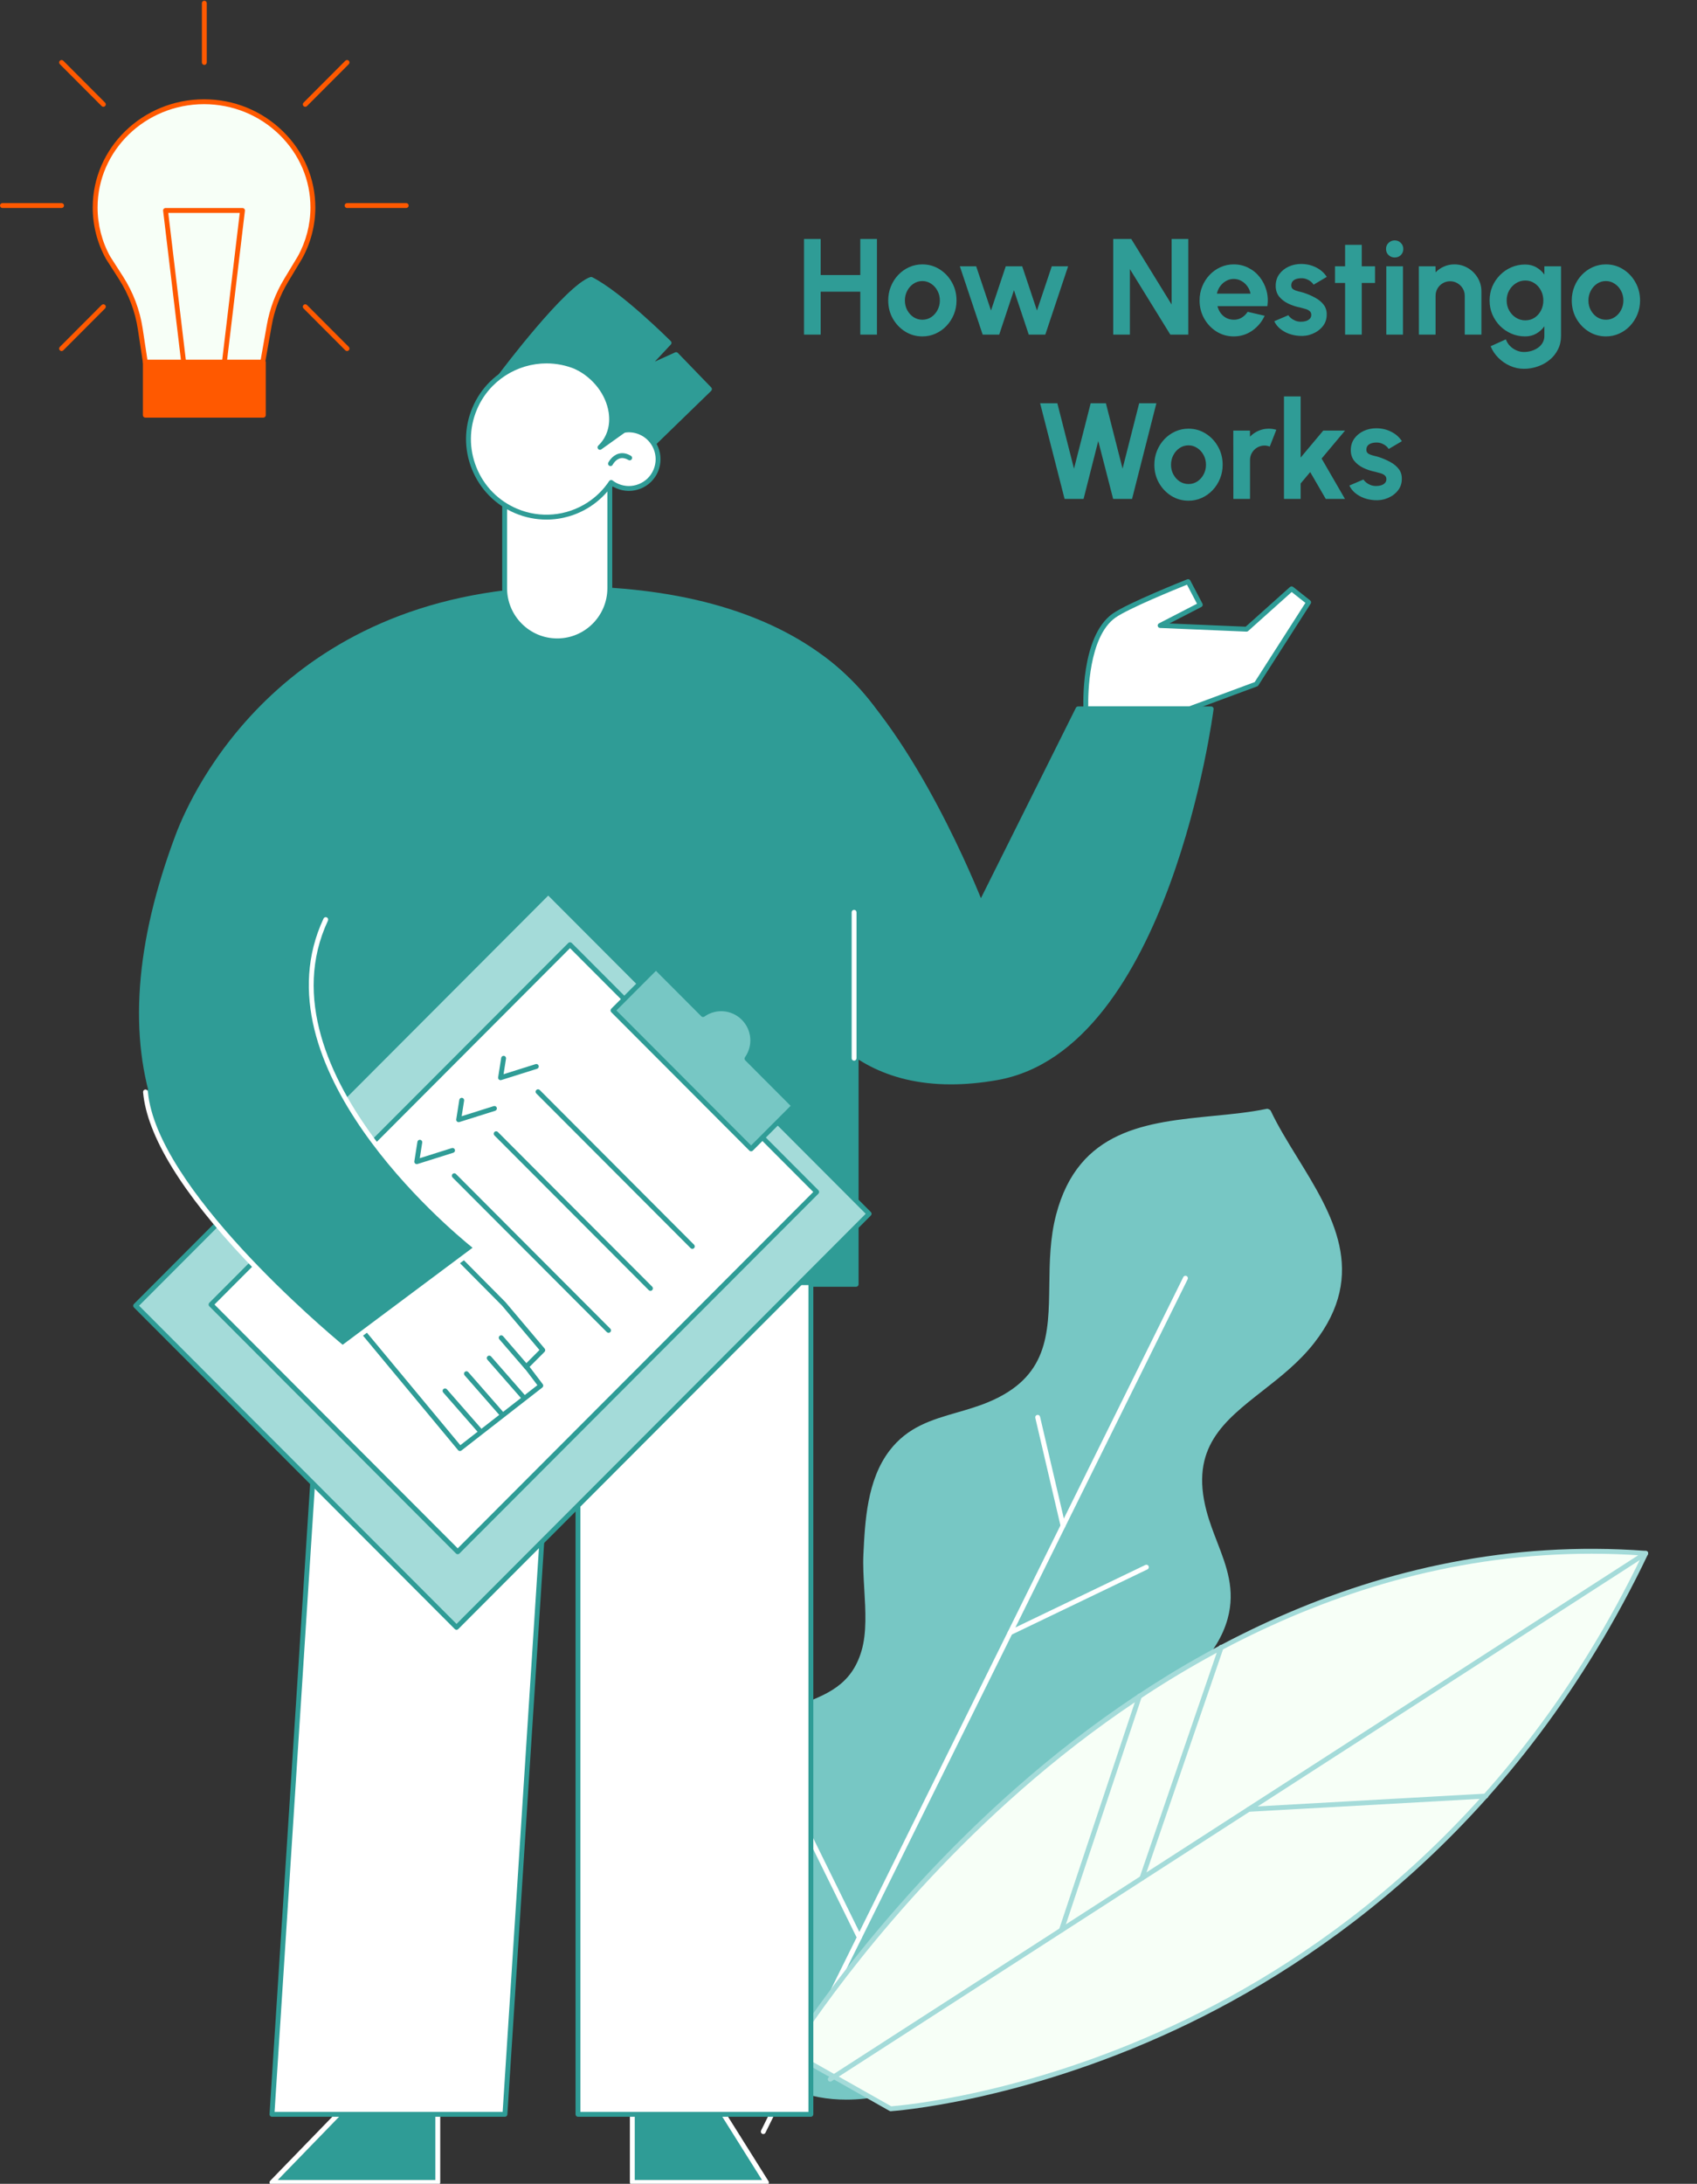 <svg width="248" height="319" viewBox="0 0 248 319" fill="none" xmlns="http://www.w3.org/2000/svg">
<rect x="0" y="0" width="248" height="319" fill="#333333" stroke="none"/>
<g clip-path="url(#clip0_1489_1703)">
<path d="M185.389 162.417C190.266 172.681 201.78 183.129 191.778 195.946C184.877 204.788 172.353 207.053 175.966 220.776C177.398 226.216 180.664 230.513 179.064 236.359C177.673 241.439 173.284 245.168 169.42 248.417C166.098 251.21 160.95 253.67 158.356 257.214C154.121 262.999 157.512 267.914 158.747 274.137C159.922 280.059 159.634 286.473 155.967 291.593C151.118 298.366 142.784 298.374 136.88 303.123C136.88 303.123 110.408 317.349 102.763 286.174C100.956 278.807 97.924 271.94 100.37 263.973C102.219 257.95 107.141 253.838 112.557 251.191C118.248 248.409 124.206 248.138 126.239 241.258C127.484 237.045 126.323 231.45 126.531 227.11C126.773 222.062 127.08 216.305 130.274 212.12C133.95 207.306 139.34 207.309 144.529 205.158C157.619 199.733 151.838 188.374 154.686 177.519C158.815 161.784 174.085 164.642 185.192 162.318L185.389 162.417Z" fill="#77C7C4"/>
<path d="M123.671 306.704C121.018 306.704 118.219 306.264 115.523 305.062C109.195 302.24 104.785 295.914 102.418 286.26C102.075 284.86 101.68 283.454 101.299 282.096C99.613 276.09 98.021 270.415 100.031 263.869C102.106 257.108 107.904 253.069 112.402 250.871C113.806 250.185 115.219 249.653 116.586 249.137C120.785 247.555 124.412 246.189 125.899 241.159C126.681 238.512 126.491 235.279 126.306 232.152C126.201 230.359 126.101 228.666 126.176 227.094C126.409 222.249 126.698 216.219 129.991 211.905C132.658 208.413 136.152 207.403 139.851 206.333C141.343 205.902 142.886 205.456 144.393 204.831C153.169 201.194 153.252 194.923 153.349 187.662C153.394 184.323 153.44 180.871 154.342 177.431C157.621 164.936 167.646 163.954 177.342 163.004C180.087 162.736 182.681 162.482 185.119 161.972C185.199 161.956 185.279 161.966 185.35 162.001L185.548 162.1C185.619 162.135 185.676 162.194 185.71 162.266C186.781 164.519 188.149 166.74 189.597 169.093C194.713 177.4 200.001 185.99 192.058 196.168C189.871 198.971 187.156 201.097 184.531 203.153C178.821 207.624 173.889 211.487 176.311 220.687C176.727 222.269 177.306 223.77 177.867 225.221C179.256 228.818 180.568 232.216 179.408 236.455C177.972 241.696 173.357 245.575 169.648 248.693C168.446 249.704 167.04 250.65 165.552 251.65C162.956 253.396 160.272 255.202 158.643 257.427C155.546 261.657 156.656 265.376 157.94 269.682C158.359 271.084 158.791 272.534 159.096 274.069C160.072 278.988 160.372 286.056 156.257 291.802C153.344 295.87 149.169 297.561 145.132 299.197C142.36 300.319 139.494 301.48 137.104 303.402C136.98 303.474 130.857 306.704 123.671 306.704ZM185.128 162.698C182.693 163.197 180.126 163.449 177.412 163.715C167.958 164.64 158.183 165.597 155.03 177.612C154.15 180.968 154.104 184.375 154.06 187.671C153.964 194.872 153.874 201.673 144.666 205.489C143.121 206.129 141.559 206.581 140.049 207.017C136.466 208.053 133.08 209.032 130.557 212.338C127.399 216.475 127.115 222.382 126.886 227.128C126.814 228.661 126.912 230.336 127.017 232.109C127.204 235.297 127.398 238.594 126.581 241.36C124.994 246.73 121.032 248.224 116.837 249.805C115.485 250.314 114.089 250.84 112.714 251.512C108.343 253.648 102.712 257.563 100.711 264.079C98.764 270.424 100.329 276.001 101.985 281.904C102.367 283.268 102.764 284.679 103.11 286.09C105.422 295.517 109.694 301.68 115.81 304.409C125.486 308.726 136.603 302.871 136.714 302.811C139.131 300.858 142.047 299.676 144.866 298.535C148.991 296.864 152.888 295.286 155.68 291.387C159.646 285.848 159.348 278.988 158.399 274.208C158.101 272.706 157.673 271.272 157.259 269.885C155.976 265.583 154.763 261.52 158.07 257.004C159.773 254.679 162.509 252.838 165.156 251.057C166.628 250.067 168.018 249.132 169.192 248.146C172.824 245.092 177.346 241.291 178.722 236.266C179.821 232.252 178.551 228.961 177.204 225.477C176.637 224.008 176.05 222.488 175.624 220.868C173.082 211.214 178.431 207.025 184.094 202.59C186.685 200.56 189.365 198.461 191.499 195.728C199.137 185.94 193.98 177.565 188.993 169.467C187.56 167.142 186.206 164.942 185.128 162.698Z" fill="#77C7C4"/>
<path d="M111.546 311.731C111.492 311.731 111.439 311.719 111.388 311.694C111.211 311.606 111.139 311.393 111.226 311.216L172.926 186.552C173.014 186.375 173.229 186.304 173.403 186.39C173.579 186.478 173.651 186.692 173.564 186.868L111.865 311.532C111.802 311.659 111.676 311.731 111.546 311.731Z" fill="white"/>
<path d="M147.616 238.853C147.484 238.853 147.356 238.779 147.295 238.651C147.21 238.473 147.285 238.261 147.462 238.175L167.38 228.603C167.555 228.519 167.77 228.592 167.855 228.77C167.94 228.948 167.865 229.16 167.688 229.246L147.769 238.818C147.72 238.842 147.668 238.853 147.616 238.853Z" fill="white"/>
<path d="M125.584 283.365C125.453 283.365 125.327 283.291 125.265 283.166L116.486 265.324C116.399 265.148 116.471 264.934 116.648 264.847C116.822 264.761 117.038 264.832 117.124 265.009L125.903 282.851C125.99 283.027 125.917 283.241 125.741 283.328C125.692 283.353 125.637 283.365 125.584 283.365Z" fill="white"/>
<path d="M155.349 223.224C155.187 223.224 155.041 223.113 155.002 222.949L151.3 207.117C151.256 206.924 151.375 206.733 151.566 206.687C151.759 206.642 151.949 206.762 151.994 206.953L155.696 222.785C155.741 222.978 155.622 223.169 155.431 223.215C155.404 223.222 155.376 223.224 155.349 223.224Z" fill="white"/>
<path d="M130.168 308.04C130.168 308.04 203.922 303.487 240.505 226.898C163.267 221.152 115.488 299.742 115.488 299.742L130.168 308.04Z" fill="#F7FFF7"/>
<path d="M130.169 308.397C130.108 308.397 130.048 308.38 129.994 308.35L115.315 300.053C115.232 300.006 115.17 299.925 115.146 299.832C115.122 299.738 115.136 299.639 115.187 299.557C115.306 299.36 127.408 279.645 148.8 260.896C168.559 243.58 200.512 223.571 240.533 226.541C240.651 226.551 240.756 226.616 240.815 226.718C240.874 226.821 240.879 226.944 240.828 227.051C221.885 266.71 192.818 286.715 171.769 296.512C148.96 307.13 130.376 308.383 130.191 308.394C130.184 308.397 130.176 308.397 130.169 308.397ZM115.989 299.615L130.25 307.677C131.774 307.562 149.688 306.012 171.497 295.854C192.347 286.143 221.109 266.361 239.959 227.217C200.434 224.464 168.85 244.276 149.284 261.42C129.441 278.806 117.625 297.021 115.989 299.615Z" fill="#A4DBD9"/>
<path d="M182.483 264.656C182.295 264.656 182.138 264.509 182.128 264.319C182.116 264.122 182.266 263.954 182.463 263.943L217.129 262.003C217.357 261.986 217.494 262.144 217.504 262.339C217.515 262.536 217.365 262.704 217.169 262.715L182.503 264.655C182.496 264.656 182.489 264.656 182.483 264.656Z" fill="#A4DBD9"/>
<path d="M166.879 274.715C166.841 274.715 166.802 274.709 166.763 274.696C166.578 274.632 166.479 274.429 166.543 274.243L178.127 240.508C178.191 240.323 178.389 240.222 178.58 240.288C178.765 240.352 178.864 240.554 178.8 240.741L167.216 274.476C167.165 274.623 167.027 274.715 166.879 274.715Z" fill="#A4DBD9"/>
<path d="M155.112 282.297C155.074 282.297 155.037 282.291 154.999 282.279C154.812 282.216 154.712 282.015 154.774 281.828L166.187 247.632C166.249 247.445 166.451 247.345 166.637 247.407C166.824 247.47 166.924 247.671 166.862 247.858L155.45 282.054C155.4 282.203 155.26 282.297 155.112 282.297Z" fill="#A4DBD9"/>
<path d="M121.331 304.074C121.214 304.074 121.099 304.016 121.031 303.911C120.925 303.745 120.973 303.524 121.138 303.418L240.313 226.6C240.478 226.493 240.698 226.541 240.805 226.707C240.912 226.872 240.863 227.093 240.698 227.199L121.523 304.017C121.463 304.056 121.397 304.074 121.331 304.074Z" fill="#A4DBD9"/>
<path d="M29.842 14.857H29.813C21.027 14.86 13.906 21.772 13.906 30.299C13.906 32.954 14.582 35.461 15.798 37.643L17.666 40.555C19.131 42.838 20.096 45.389 20.499 48.051L21.236 52.91H29.812H38.394L39.347 47.524C39.757 45.205 40.595 42.977 41.82 40.945L43.817 37.636C45.03 35.461 45.721 32.969 45.726 30.322C45.74 21.826 38.596 14.871 29.842 14.857Z" fill="#F7FFF7"/>
<path d="M38.394 53.268H21.237C21.061 53.268 20.912 53.139 20.886 52.965L20.148 48.107C19.75 45.482 18.815 43.008 17.368 40.752L15.498 37.839C14.22 35.547 13.551 32.947 13.551 30.302C13.551 21.593 20.846 14.506 29.814 14.504H29.843C34.169 14.51 38.246 16.162 41.32 19.156C44.398 22.153 46.089 26.119 46.083 30.326C46.078 32.939 45.403 35.528 44.129 37.813L42.126 41.133C40.92 43.132 40.103 45.305 39.699 47.589L38.746 52.975C38.715 53.144 38.566 53.268 38.394 53.268ZM21.542 52.555H38.096L38.998 47.464C39.417 45.092 40.264 42.839 41.516 40.764L43.514 37.453C44.722 35.285 45.367 32.816 45.37 30.324C45.377 26.312 43.761 22.527 40.823 19.666C37.882 16.802 33.982 15.223 29.84 15.216H29.812C21.237 15.218 14.261 21.985 14.261 30.301C14.261 32.826 14.899 35.305 16.108 37.472L17.966 40.366C19.467 42.707 20.438 45.276 20.851 48L21.542 52.555Z" fill="#FF5900"/>
<path d="M32.536 55.407H27.094C26.914 55.407 26.762 55.272 26.741 55.092L23.838 30.788C23.826 30.686 23.858 30.585 23.925 30.509C23.993 30.433 24.09 30.389 24.192 30.389H35.439C35.541 30.389 35.638 30.433 35.706 30.509C35.773 30.585 35.805 30.686 35.792 30.788L32.89 55.092C32.868 55.271 32.716 55.407 32.536 55.407ZM27.409 54.694H32.221L35.038 31.102H24.592L27.409 54.694Z" fill="#FF5900"/>
<path d="M29.815 52.91H21.238V60.649H29.815H38.482V52.91H29.815Z" fill="#FF5900"/>
<path d="M38.483 61.007H21.239C21.042 61.007 20.883 60.847 20.883 60.65V52.911C20.883 52.714 21.042 52.555 21.239 52.555H38.483C38.679 52.555 38.839 52.714 38.839 52.911V60.65C38.839 60.847 38.679 61.007 38.483 61.007ZM21.594 60.294H38.126V53.268H21.594V60.294Z" fill="#FF5900"/>
<path d="M29.86 9.482C29.663 9.482 29.504 9.322 29.504 9.126V0.466C29.504 0.269 29.663 0.109 29.86 0.109C30.056 0.109 30.215 0.269 30.215 0.466V9.126C30.215 9.322 30.056 9.482 29.86 9.482Z" fill="#FF5900"/>
<path d="M8.999 30.383H0.356C0.159 30.383 0 30.223 0 30.026C0 29.83 0.159 29.67 0.356 29.67H8.999C9.196 29.67 9.355 29.83 9.355 30.026C9.355 30.224 9.196 30.383 8.999 30.383Z" fill="#FF5900"/>
<path d="M59.364 30.383H50.721C50.525 30.383 50.365 30.223 50.365 30.026C50.365 29.83 50.525 29.67 50.721 29.67H59.364C59.56 29.67 59.719 29.83 59.719 30.026C59.719 30.224 59.56 30.383 59.364 30.383Z" fill="#FF5900"/>
<path d="M8.999 51.281C8.907 51.281 8.816 51.245 8.747 51.176C8.608 51.037 8.608 50.811 8.747 50.672L14.855 44.551C14.994 44.413 15.22 44.413 15.358 44.551C15.497 44.691 15.497 44.917 15.358 45.056L9.25 51.176C9.181 51.245 9.09 51.281 8.999 51.281Z" fill="#FF5900"/>
<path d="M44.61 15.601C44.519 15.601 44.428 15.566 44.358 15.497C44.219 15.358 44.219 15.132 44.358 14.993L50.467 8.872C50.606 8.733 50.832 8.733 50.97 8.872C51.109 9.011 51.109 9.237 50.97 9.376L44.861 15.497C44.792 15.566 44.701 15.601 44.61 15.601Z" fill="#FF5900"/>
<path d="M15.107 15.601C15.016 15.601 14.925 15.566 14.855 15.497L8.747 9.376C8.608 9.237 8.608 9.011 8.747 8.872C8.885 8.733 9.111 8.733 9.25 8.872L15.358 14.993C15.497 15.132 15.497 15.358 15.358 15.497C15.289 15.566 15.198 15.601 15.107 15.601Z" fill="#FF5900"/>
<path d="M50.719 51.281C50.628 51.281 50.537 51.245 50.467 51.176L44.358 45.056C44.219 44.917 44.219 44.691 44.358 44.551C44.497 44.413 44.722 44.413 44.861 44.551L50.97 50.672C51.109 50.811 51.109 51.037 50.97 51.176C50.901 51.245 50.81 51.281 50.719 51.281Z" fill="#FF5900"/>
<path d="M40.967 187.609H125.116V137.58L40.967 150.178V187.609Z" fill="#2F9C96"/>
<path d="M125.116 187.963H40.967C40.771 187.963 40.611 187.803 40.611 187.606V150.176C40.611 149.999 40.741 149.849 40.914 149.824L125.064 137.226C125.171 137.208 125.271 137.24 125.348 137.307C125.427 137.375 125.472 137.474 125.472 137.578V187.606C125.472 187.804 125.313 187.963 125.116 187.963ZM41.323 187.25H124.761V137.991L41.323 150.483V187.25Z" fill="#2F9C96"/>
<path d="M73.148 54.91C73.148 54.91 82.831 41.997 86.389 40.809C90.62 42.947 97.775 50.077 97.775 50.077L94.217 53.879L98.806 51.796L103.681 56.837L87.177 72.867L73.148 54.91Z" fill="#2F9C96"/>
<path d="M87.177 73.228C87.169 73.228 87.162 73.228 87.153 73.227C87.052 73.22 86.959 73.171 86.898 73.092L72.869 55.135C72.769 55.007 72.768 54.829 72.865 54.7C73.262 54.17 82.655 41.685 86.277 40.475C86.367 40.446 86.465 40.452 86.55 40.495C90.782 42.634 97.733 49.536 98.027 49.829C98.163 49.964 98.167 50.184 98.036 50.325L95.703 52.819L98.661 51.476C98.799 51.413 98.958 51.445 99.063 51.553L103.938 56.594C104.074 56.735 104.071 56.961 103.93 57.098L87.426 73.127C87.358 73.192 87.269 73.228 87.177 73.228ZM73.597 54.911L87.214 72.339L103.179 56.834L98.726 52.229L94.364 54.208C94.21 54.28 94.027 54.23 93.928 54.091C93.829 53.953 93.842 53.764 93.958 53.639L97.278 50.09C96.002 48.843 90.072 43.139 86.366 41.2C83.1 42.515 74.866 53.24 73.597 54.911Z" fill="#2F9C96"/>
<path d="M158.688 103.555C158.688 103.555 158.213 93.217 162.78 89.95C164.932 88.41 173.632 84.959 173.632 84.959L175.411 88.346L169.54 91.376L182.171 91.91L188.754 86.015L191.245 87.989L183.595 99.931L173.81 103.555H158.688Z" fill="white"/>
<path d="M173.811 103.909H158.689C158.498 103.909 158.342 103.759 158.334 103.568C158.314 103.139 157.904 92.999 162.573 89.656C164.737 88.109 173.144 84.766 173.502 84.624C173.67 84.558 173.863 84.628 173.948 84.79L175.727 88.176C175.772 88.26 175.78 88.359 175.751 88.449C175.723 88.54 175.659 88.615 175.575 88.659L170.899 91.073L182.043 91.545L188.518 85.745C188.647 85.63 188.839 85.624 188.976 85.731L191.467 87.706C191.61 87.82 191.644 88.023 191.545 88.178L183.895 100.12C183.853 100.185 183.791 100.235 183.719 100.262L173.934 103.886C173.895 103.901 173.853 103.909 173.811 103.909ZM159.035 103.196H173.747L183.361 99.635L190.772 88.066L188.769 86.478L182.409 92.174C182.34 92.235 182.258 92.269 182.157 92.264L169.526 91.73C169.364 91.722 169.228 91.608 169.194 91.449C169.159 91.291 169.235 91.13 169.379 91.056L174.93 88.19L173.468 85.406C171.928 86.024 164.858 88.898 162.987 90.237C159.085 93.029 159.005 101.402 159.035 103.196Z" fill="#2F9C96"/>
<path d="M39.746 318.801L52.882 305.262H63.979V318.801H39.746Z" fill="#2F9C96"/>
<path d="M63.98 319.158H39.747C39.604 319.158 39.474 319.073 39.419 318.94C39.363 318.808 39.392 318.656 39.491 318.553L52.627 305.014C52.694 304.945 52.786 304.906 52.882 304.906H63.979C64.175 304.906 64.335 305.066 64.335 305.263V318.802C64.335 318.999 64.176 319.158 63.98 319.158ZM40.589 318.445H63.624V305.619H53.033L40.589 318.445Z" fill="white"/>
<path d="M112.008 318.801L103.507 305.262H92.41V318.801H112.008Z" fill="#2F9C96"/>
<path d="M112.005 319.158H92.407C92.21 319.158 92.051 318.999 92.051 318.802V305.263C92.051 305.066 92.21 304.906 92.407 304.906H103.504C103.626 304.906 103.74 304.969 103.805 305.072L112.306 318.612C112.375 318.721 112.379 318.86 112.316 318.974C112.254 319.088 112.134 319.158 112.005 319.158ZM92.762 318.445H111.361L103.307 305.619H92.763V318.445H92.762Z" fill="white"/>
<path d="M118.501 187.359V308.848H84.464V211.935H80.031L73.79 308.848H39.746L45.987 211.935L47.574 187.359H118.501Z" fill="white"/>
<path d="M118.502 309.207H84.465C84.268 309.207 84.109 309.047 84.109 308.85V212.294H80.365L74.146 308.874C74.133 309.061 73.978 309.208 73.79 309.208H39.746C39.648 309.208 39.554 309.166 39.487 309.095C39.42 309.024 39.385 308.927 39.391 308.828L47.219 187.34C47.232 187.152 47.386 187.006 47.574 187.006H118.502C118.698 187.006 118.858 187.166 118.858 187.362V308.851C118.858 309.048 118.698 309.207 118.502 309.207ZM84.821 308.494H118.146V187.718H47.908L40.126 308.494H73.457L79.676 211.914C79.688 211.726 79.843 211.58 80.031 211.58H84.464C84.66 211.58 84.82 211.74 84.82 211.937L84.821 308.494Z" fill="#2F9C96"/>
<path d="M134.722 127.32C134.722 99.232 113.25 86.704 85.223 86.034C84.65 86.021 84.07 86.014 83.485 86.014C41.321 86.014 28.019 116.719 26.021 122.018C21.574 133.815 9.058 170.811 49.383 187.922C61.518 193.071 70.182 180.584 76.662 177.243C87.954 171.422 92.024 169.965 92.024 169.965L134.722 127.32Z" fill="#2F9C96"/>
<path d="M55.197 189.511C53.312 189.511 51.33 189.134 49.245 188.249C21.851 176.625 13.705 153.679 25.689 121.891C27.97 115.84 41.479 85.656 83.485 85.656C84.074 85.656 84.656 85.663 85.231 85.677C116.91 86.434 135.078 101.612 135.078 127.319C135.078 127.414 135.04 127.505 134.973 127.571L92.276 170.216C92.239 170.253 92.194 170.281 92.144 170.298C92.104 170.313 87.953 171.821 76.825 177.558C75.144 178.425 73.258 179.964 71.261 181.594C66.83 185.212 61.56 189.511 55.197 189.511ZM83.485 86.369C41.946 86.369 28.607 116.17 26.355 122.144C14.529 153.512 22.54 176.143 49.523 187.593C58.247 191.294 65.214 185.611 70.811 181.042C72.838 179.389 74.752 177.826 76.5 176.925C86.865 171.582 91.215 169.888 91.828 169.657L134.366 127.172C134.296 101.997 116.39 87.136 85.215 86.391C84.645 86.376 84.068 86.369 83.485 86.369Z" fill="#2F9C96"/>
<path d="M127.015 177.299L80.119 130.314L19.82 190.728L66.716 237.712L127.015 177.299Z" fill="#A4DBD9"/>
<path d="M66.717 238.074C66.626 238.074 66.535 238.039 66.465 237.969L19.569 190.985C19.43 190.846 19.43 190.62 19.569 190.481L79.868 130.067C80.007 129.928 80.233 129.928 80.371 130.067L127.268 177.051C127.335 177.118 127.373 177.209 127.373 177.304C127.373 177.399 127.335 177.489 127.268 177.555L66.968 237.969C66.899 238.039 66.808 238.074 66.717 238.074ZM20.324 190.732L66.717 237.213L126.514 177.303L80.12 130.823L20.324 190.732Z" fill="#2F9C96"/>
<path d="M119.352 174.113L83.303 137.996L30.841 190.557L66.89 226.674L119.352 174.113Z" fill="white"/>
<path d="M66.889 227.033C66.794 227.033 66.704 226.995 66.638 226.928L30.588 190.81C30.45 190.671 30.45 190.445 30.588 190.306L83.051 137.745C83.189 137.606 83.415 137.606 83.554 137.745L119.604 173.863C119.671 173.93 119.709 174.02 119.709 174.115C119.709 174.21 119.671 174.301 119.604 174.368L67.141 226.929C67.073 226.996 66.983 227.033 66.889 227.033ZM31.343 190.558L66.889 226.172L118.849 174.115L83.302 138.501L31.343 190.558Z" fill="#2F9C96"/>
<path d="M116.043 161.532L109.764 167.823L89.58 147.602L95.859 141.311L102.74 148.204C104.538 146.924 107.046 147.098 108.657 148.712C110.267 150.325 110.442 152.837 109.163 154.639L116.043 161.532Z" fill="#77C7C4"/>
<path d="M109.765 168.18C109.674 168.18 109.583 168.146 109.513 168.076L89.329 147.855C89.262 147.788 89.225 147.697 89.225 147.603C89.225 147.508 89.262 147.418 89.329 147.351L95.609 141.059C95.747 140.92 95.973 140.92 96.112 141.059L102.786 147.746C104.732 146.528 107.261 146.811 108.909 148.461C110.555 150.11 110.835 152.645 109.622 154.595L116.296 161.281C116.363 161.348 116.4 161.439 116.4 161.533C116.4 161.628 116.362 161.718 116.296 161.785L110.017 168.076C109.947 168.146 109.856 168.18 109.765 168.18ZM90.084 147.603L109.764 167.32L115.54 161.533L108.912 154.892C108.789 154.769 108.773 154.576 108.873 154.433C110.074 152.74 109.877 150.44 108.405 148.965C106.933 147.49 104.638 147.293 102.947 148.495C102.804 148.597 102.611 148.579 102.489 148.456L95.861 141.816L90.084 147.603Z" fill="#2F9C96"/>
<path d="M73.149 157.786C73.065 157.786 72.982 157.756 72.917 157.7C72.823 157.619 72.779 157.496 72.797 157.374L73.246 154.528C73.277 154.334 73.461 154.2 73.653 154.231C73.847 154.262 73.98 154.445 73.949 154.639L73.59 156.917L78.275 155.442C78.465 155.383 78.663 155.488 78.721 155.674C78.78 155.862 78.675 156.063 78.489 156.121L73.256 157.769C73.22 157.781 73.183 157.786 73.149 157.786Z" fill="#2F9C96"/>
<path d="M101.179 182.426C101.088 182.426 100.997 182.391 100.928 182.322L78.376 159.727C78.237 159.588 78.237 159.362 78.376 159.223C78.514 159.084 78.74 159.084 78.879 159.223L101.431 181.818C101.569 181.957 101.569 182.183 101.431 182.322C101.362 182.391 101.271 182.426 101.179 182.426Z" fill="#2F9C96"/>
<path d="M67.028 163.921C66.944 163.921 66.861 163.891 66.796 163.834C66.702 163.754 66.657 163.63 66.676 163.508L67.124 160.662C67.155 160.468 67.339 160.335 67.531 160.366C67.725 160.396 67.858 160.579 67.827 160.774L67.468 163.051L72.153 161.576C72.346 161.519 72.541 161.622 72.6 161.809C72.659 161.997 72.554 162.197 72.368 162.256L67.134 163.904C67.099 163.915 67.063 163.921 67.028 163.921Z" fill="#2F9C96"/>
<path d="M95.058 188.558C94.967 188.558 94.876 188.523 94.806 188.454L72.254 165.86C72.116 165.721 72.116 165.495 72.254 165.356C72.393 165.217 72.619 165.217 72.758 165.356L95.309 187.95C95.448 188.089 95.448 188.315 95.309 188.454C95.24 188.524 95.149 188.558 95.058 188.558Z" fill="#2F9C96"/>
<path d="M60.904 170.051C60.821 170.051 60.738 170.021 60.672 169.965C60.579 169.884 60.535 169.761 60.553 169.639L61.001 166.793C61.032 166.599 61.216 166.466 61.408 166.496C61.602 166.527 61.735 166.71 61.704 166.904L61.345 169.182L66.03 167.707C66.222 167.649 66.418 167.753 66.477 167.939C66.536 168.128 66.431 168.328 66.245 168.386L61.011 170.034C60.976 170.046 60.939 170.051 60.904 170.051Z" fill="#2F9C96"/>
<path d="M88.937 194.693C88.846 194.693 88.754 194.658 88.685 194.589L66.133 171.995C65.995 171.856 65.995 171.63 66.133 171.491C66.272 171.352 66.498 171.352 66.636 171.491L89.188 194.085C89.327 194.224 89.327 194.45 89.188 194.589C89.119 194.658 89.028 194.693 88.937 194.693Z" fill="#2F9C96"/>
<path d="M81.434 93.62C85.678 93.62 89.119 90.172 89.119 85.919V60.895H73.748V85.919C73.748 90.172 77.189 93.62 81.434 93.62Z" fill="white"/>
<path d="M81.432 93.971C76.999 93.971 73.391 90.357 73.391 85.915V60.89C73.391 60.693 73.55 60.533 73.746 60.533H89.118C89.314 60.533 89.473 60.693 89.473 60.89V85.915C89.473 90.357 85.866 93.971 81.432 93.971ZM74.102 61.247V85.915C74.102 89.965 77.39 93.259 81.432 93.259C85.474 93.259 88.762 89.965 88.762 85.915V61.247H74.102Z" fill="#2F9C96"/>
<path d="M95.835 68.74C94.917 70.914 92.41 71.933 90.239 71.013C89.903 70.871 89.591 70.688 89.317 70.473C88.444 71.787 87.325 72.876 86.051 73.703C82.99 75.691 79.03 76.171 75.416 74.639C69.623 72.184 66.915 65.493 69.366 59.689C71.817 53.885 78.495 51.172 84.289 53.628C88.216 55.292 90.728 58.902 91.163 62.864C91.947 62.719 92.779 62.8 93.566 63.133C95.737 64.053 96.754 66.565 95.835 68.74Z" fill="white"/>
<path d="M79.856 75.899C78.306 75.899 76.751 75.591 75.279 74.968C72.389 73.743 70.15 71.466 68.972 68.555C67.794 65.643 67.818 62.447 69.04 59.551C70.264 56.655 72.537 54.411 75.442 53.231C78.347 52.05 81.539 52.076 84.429 53.3C88.226 54.909 90.898 58.398 91.472 62.462C92.226 62.387 92.992 62.504 93.705 62.805C96.054 63.802 97.157 66.526 96.164 68.88C95.682 70.02 94.787 70.903 93.641 71.368C92.495 71.833 91.237 71.824 90.101 71.341C89.855 71.238 89.622 71.115 89.406 70.974C88.552 72.176 87.491 73.194 86.246 74.004C84.312 75.258 82.09 75.899 79.856 75.899ZM79.87 53.083C75.57 53.083 71.474 55.618 69.696 59.828C68.548 62.548 68.525 65.552 69.631 68.287C70.738 71.021 72.843 73.161 75.557 74.311C78.932 75.743 82.782 75.402 85.859 73.405C87.124 72.583 88.188 71.53 89.021 70.276C89.076 70.194 89.163 70.138 89.261 70.122C89.358 70.105 89.458 70.132 89.537 70.194C89.785 70.388 90.067 70.553 90.378 70.684C91.341 71.093 92.405 71.101 93.374 70.706C94.343 70.313 95.101 69.565 95.508 68.602C96.349 66.609 95.415 64.305 93.428 63.462C92.727 63.164 91.965 63.078 91.228 63.215C91.134 63.231 91.031 63.209 90.951 63.15C90.872 63.091 90.821 63.001 90.81 62.903C90.376 58.94 87.825 55.512 84.152 53.956C82.754 53.363 81.301 53.083 79.87 53.083Z" fill="#2F9C96"/>
<path d="M89.218 68.087C89.164 68.087 89.11 68.075 89.058 68.049C88.882 67.962 88.811 67.747 88.899 67.571C88.919 67.529 89.411 66.563 90.385 66.277C90.965 66.107 91.576 66.209 92.205 66.584C92.374 66.684 92.429 66.903 92.329 67.073C92.228 67.243 92.01 67.297 91.841 67.197C91.39 66.928 90.967 66.851 90.585 66.961C89.916 67.158 89.538 67.883 89.535 67.891C89.473 68.014 89.347 68.087 89.218 68.087Z" fill="#2F9C96"/>
<path d="M116.043 141.313C116.043 141.313 120.546 161.857 145.69 157.422C170.834 152.985 177.001 103.554 177.001 103.554H157.551L143.318 132.072C143.318 132.072 133 105.277 120.077 96.095C112.194 90.494 116.043 141.313 116.043 141.313Z" fill="#2F9C96"/>
<path d="M138.967 158.399C119.67 158.399 115.736 141.578 115.695 141.39C115.692 141.373 115.689 141.357 115.688 141.341C115.556 139.601 112.524 98.694 118.104 95.531C118.56 95.275 119.306 95.111 120.282 95.804C131.933 104.083 141.567 126.803 143.353 131.202L157.231 103.394C157.292 103.273 157.415 103.197 157.549 103.197H177C177.102 103.197 177.199 103.241 177.267 103.318C177.335 103.394 177.366 103.497 177.353 103.599C177.291 104.095 170.862 153.343 145.751 157.772C143.302 158.204 141.045 158.399 138.967 158.399ZM116.396 141.259C116.484 141.634 117.697 146.507 121.719 150.811C127.217 156.694 135.483 158.857 145.627 157.07C169.036 152.941 175.926 108.619 176.592 103.909H157.769L143.636 132.231C143.572 132.357 143.446 132.436 143.301 132.427C143.16 132.421 143.036 132.331 142.985 132.2C142.882 131.933 132.557 105.399 119.87 96.386C119.325 95.998 118.862 95.921 118.455 96.152C114.151 98.591 115.507 129.511 116.396 141.259Z" fill="#2F9C96"/>
<path d="M124.817 154.94C124.62 154.94 124.461 154.78 124.461 154.583V133.261C124.461 133.064 124.62 132.904 124.817 132.904C125.013 132.904 125.173 133.064 125.173 133.261V154.583C125.173 154.781 125.013 154.94 124.817 154.94Z" fill="white"/>
<path d="M84.287 53.629C89.214 56.081 91.017 62.142 87.679 65.35C91.161 62.866 91.161 62.866 91.161 62.866L96.705 59.347C96.705 59.347 86.267 51.647 84.287 53.629Z" fill="#2F9C96"/>
<path d="M87.679 65.705C87.576 65.705 87.475 65.66 87.405 65.576C87.286 65.432 87.298 65.221 87.433 65.091C88.701 63.872 89.24 62.148 88.949 60.24C88.552 57.641 86.705 55.229 84.129 53.947C84.027 53.896 83.955 53.798 83.936 53.685C83.918 53.572 83.954 53.457 84.036 53.375C86.124 51.287 95.132 57.741 96.916 59.058C97.011 59.128 97.065 59.239 97.061 59.357C97.057 59.475 96.995 59.582 96.895 59.645L91.352 63.164L87.885 65.638C87.823 65.684 87.75 65.705 87.679 65.705ZM85.074 53.651C87.524 55.098 89.254 57.526 89.652 60.133C89.857 61.474 89.694 62.737 89.19 63.833L90.954 62.574L96.072 59.324C92.501 56.742 87.07 53.412 85.074 53.651Z" fill="#2F9C96"/>
<path d="M66.547 183.336L73.624 190.47L79.324 197.222L76.927 199.626L79.034 202.403L67.219 211.598L51.865 193.114L66.547 183.336Z" fill="white"/>
<path d="M67.217 211.957C67.115 211.957 67.014 211.914 66.943 211.829L51.59 193.344C51.525 193.267 51.497 193.165 51.512 193.064C51.526 192.964 51.584 192.875 51.668 192.819L66.348 183.041C66.489 182.946 66.678 182.964 66.797 183.086L73.875 190.22L79.594 196.994C79.714 197.136 79.705 197.346 79.575 197.477L77.396 199.661L79.316 202.19C79.433 202.346 79.404 202.567 79.25 202.687L67.435 211.882C67.37 211.933 67.293 211.957 67.217 211.957ZM52.391 193.193L67.271 211.107L78.536 202.34L76.641 199.844C76.534 199.702 76.547 199.502 76.673 199.376L78.839 197.204L73.351 190.702L66.498 183.796L52.391 193.193Z" fill="#2F9C96"/>
<path d="M76.574 204.535C76.475 204.535 76.377 204.494 76.306 204.414L71.227 198.613C71.097 198.465 71.112 198.24 71.26 198.11C71.408 197.981 71.633 197.995 71.762 198.142L76.842 203.944C76.971 204.092 76.956 204.317 76.809 204.447C76.74 204.506 76.657 204.535 76.574 204.535Z" fill="#2F9C96"/>
<path d="M73.245 206.82C73.146 206.82 73.047 206.779 72.977 206.699L67.897 200.898C67.767 200.75 67.782 200.525 67.93 200.395C68.078 200.265 68.302 200.28 68.432 200.428L73.512 206.228C73.642 206.377 73.627 206.601 73.48 206.732C73.412 206.791 73.329 206.82 73.245 206.82Z" fill="#2F9C96"/>
<path d="M70.118 209.329C70.019 209.329 69.921 209.287 69.85 209.208L64.77 203.406C64.64 203.258 64.655 203.033 64.803 202.903C64.951 202.774 65.175 202.787 65.305 202.936L70.385 208.737C70.515 208.885 70.5 209.11 70.353 209.24C70.284 209.299 70.201 209.329 70.118 209.329Z" fill="#2F9C96"/>
<path d="M76.993 200.103C76.894 200.103 76.795 200.061 76.724 199.98L72.978 195.644C72.849 195.495 72.865 195.271 73.014 195.142C73.162 195.013 73.387 195.029 73.516 195.178L77.262 199.514C77.391 199.663 77.375 199.887 77.226 200.016C77.158 200.075 77.076 200.103 76.993 200.103Z" fill="#2F9C96"/>
<path d="M47.604 134.33C36.929 157.145 69.642 182.277 69.642 182.277L50.068 196.893C50.068 196.893 22.612 174.596 21.262 159.508L47.604 134.33Z" fill="#2F9C96"/>
<path d="M50.068 197.246C49.989 197.246 49.908 197.219 49.844 197.167C49.775 197.11 42.881 191.492 35.913 184.1C26.524 174.14 21.475 165.876 20.908 159.537C20.89 159.341 21.035 159.167 21.23 159.15C21.416 159.142 21.599 159.277 21.616 159.473C22.875 173.54 47.514 194.311 50.078 196.437L69.059 182.265C65.474 179.376 37.229 155.664 47.282 134.176C47.365 133.998 47.578 133.921 47.755 134.005C47.933 134.088 48.01 134.301 47.926 134.479C37.494 156.776 69.534 181.742 69.859 181.992C69.947 182.06 69.998 182.165 69.998 182.277C69.997 182.388 69.944 182.494 69.854 182.56L50.28 197.176C50.217 197.222 50.142 197.246 50.068 197.246Z" fill="white"/>
<path d="M125.722 34.907H128.158V48.881H125.722V42.612H119.933V48.881H117.498V34.907H119.933V40.177H125.722V34.907ZM134.795 49.14C133.877 49.14 133.038 48.904 132.28 48.432C131.528 47.959 130.926 47.327 130.473 46.535C130.027 45.737 129.804 44.855 129.804 43.89C129.804 43.158 129.934 42.476 130.194 41.844C130.453 41.205 130.809 40.646 131.262 40.167C131.721 39.681 132.253 39.302 132.859 39.029C133.464 38.756 134.11 38.62 134.795 38.62C135.713 38.62 136.549 38.856 137.3 39.329C138.059 39.801 138.661 40.437 139.107 41.235C139.56 42.034 139.786 42.919 139.786 43.89C139.786 44.615 139.656 45.294 139.397 45.926C139.137 46.559 138.778 47.117 138.319 47.603C137.866 48.082 137.337 48.458 136.732 48.731C136.133 49.004 135.487 49.14 134.795 49.14ZM134.795 46.705C135.281 46.705 135.717 46.575 136.103 46.316C136.489 46.056 136.791 45.713 137.011 45.288C137.237 44.862 137.35 44.396 137.35 43.89C137.35 43.371 137.234 42.899 137.001 42.473C136.775 42.04 136.465 41.697 136.073 41.445C135.687 41.185 135.261 41.055 134.795 41.055C134.316 41.055 133.883 41.185 133.498 41.445C133.112 41.704 132.805 42.05 132.579 42.483C132.353 42.915 132.24 43.384 132.24 43.89C132.24 44.416 132.356 44.892 132.589 45.318C132.822 45.743 133.132 46.083 133.517 46.336C133.91 46.582 134.336 46.705 134.795 46.705ZM146.023 48.881H143.607L140.273 38.899H142.659L144.825 45.357L146.981 38.899H149.386L151.542 45.357L153.708 38.899H156.094L152.76 48.881H150.345L148.179 42.393L146.023 48.881ZM162.687 48.881V34.907H165.322L171.221 44.479V34.907H173.657V48.881H171.032L165.123 39.309V48.881H162.687ZM180.297 49.14C179.378 49.14 178.54 48.904 177.781 48.432C177.029 47.959 176.427 47.324 175.975 46.525C175.529 45.727 175.306 44.845 175.306 43.88C175.306 43.155 175.436 42.476 175.695 41.844C175.955 41.205 176.311 40.646 176.763 40.167C177.222 39.681 177.755 39.302 178.36 39.029C178.966 38.756 179.611 38.62 180.297 38.62C181.075 38.62 181.787 38.786 182.433 39.119C183.085 39.445 183.637 39.894 184.09 40.467C184.542 41.039 184.871 41.691 185.078 42.423C185.284 43.155 185.331 43.92 185.217 44.719H177.921C178.014 45.091 178.167 45.427 178.38 45.727C178.593 46.02 178.863 46.256 179.189 46.435C179.515 46.608 179.884 46.698 180.297 46.705C180.722 46.712 181.108 46.612 181.454 46.406C181.807 46.193 182.1 45.906 182.333 45.547L184.818 46.126C184.412 47.011 183.807 47.736 183.002 48.302C182.196 48.861 181.295 49.14 180.297 49.14ZM177.841 42.892H182.752C182.679 42.493 182.522 42.133 182.283 41.814C182.05 41.488 181.761 41.228 181.415 41.035C181.069 40.842 180.696 40.746 180.297 40.746C179.897 40.746 179.528 40.842 179.189 41.035C178.849 41.222 178.56 41.478 178.32 41.804C178.087 42.123 177.928 42.486 177.841 42.892ZM189.864 49.06C189.345 49.027 188.843 48.924 188.357 48.751C187.878 48.571 187.452 48.329 187.079 48.023C186.707 47.716 186.42 47.35 186.221 46.925L188.277 46.046C188.357 46.179 188.487 46.322 188.666 46.475C188.846 46.622 189.059 46.745 189.305 46.845C189.558 46.944 189.834 46.994 190.134 46.994C190.386 46.994 190.626 46.961 190.852 46.895C191.085 46.821 191.271 46.712 191.411 46.565C191.558 46.419 191.631 46.229 191.631 45.996C191.631 45.75 191.544 45.56 191.371 45.427C191.205 45.288 190.992 45.184 190.732 45.118C190.48 45.045 190.233 44.978 189.994 44.918C189.362 44.792 188.773 44.596 188.227 44.329C187.688 44.063 187.252 43.72 186.919 43.301C186.593 42.875 186.43 42.363 186.43 41.764C186.43 41.105 186.603 40.536 186.949 40.057C187.302 39.578 187.758 39.209 188.317 38.949C188.882 38.69 189.491 38.56 190.143 38.56C190.935 38.56 191.661 38.726 192.319 39.059C192.985 39.385 193.511 39.848 193.897 40.447L191.97 41.584C191.877 41.425 191.747 41.278 191.581 41.145C191.414 41.005 191.225 40.892 191.012 40.806C190.799 40.713 190.576 40.66 190.343 40.646C190.044 40.633 189.771 40.66 189.525 40.726C189.278 40.792 189.079 40.906 188.926 41.065C188.779 41.225 188.706 41.438 188.706 41.704C188.706 41.957 188.806 42.147 189.006 42.273C189.205 42.393 189.445 42.486 189.724 42.553C190.01 42.619 190.283 42.692 190.543 42.772C191.128 42.965 191.677 43.201 192.19 43.481C192.709 43.76 193.125 44.103 193.437 44.509C193.75 44.915 193.9 45.401 193.887 45.966C193.887 46.612 193.694 47.177 193.308 47.663C192.922 48.142 192.423 48.508 191.81 48.761C191.205 49.014 190.556 49.114 189.864 49.06ZM200.945 41.335H199.008V48.881H196.573V41.335H195.096V38.899H196.573V35.765H199.008V38.899H200.945V41.335ZM202.594 38.899H205.029V48.881H202.594V38.899ZM203.831 37.612C203.472 37.612 203.169 37.495 202.923 37.262C202.677 37.023 202.554 36.723 202.554 36.364C202.554 36.011 202.677 35.715 202.923 35.476C203.169 35.236 203.469 35.116 203.821 35.116C204.174 35.116 204.47 35.236 204.71 35.476C204.956 35.715 205.079 36.011 205.079 36.364C205.079 36.723 204.959 37.023 204.72 37.262C204.48 37.495 204.184 37.612 203.831 37.612ZM216.493 42.573V48.881H214.058V43.211C214.058 42.819 213.961 42.463 213.768 42.143C213.575 41.817 213.316 41.561 212.99 41.375C212.67 41.182 212.314 41.085 211.922 41.085C211.529 41.085 211.17 41.182 210.844 41.375C210.524 41.561 210.268 41.817 210.075 42.143C209.889 42.463 209.796 42.819 209.796 43.211V48.881H207.36L207.35 38.899H209.786L209.796 39.788C210.135 39.428 210.541 39.146 211.014 38.939C211.486 38.726 211.995 38.62 212.541 38.62C213.266 38.62 213.928 38.8 214.527 39.159C215.126 39.512 215.602 39.987 215.954 40.586C216.314 41.178 216.493 41.841 216.493 42.573ZM225.693 38.899H228.129V49.071C228.129 49.789 227.982 50.441 227.69 51.027C227.397 51.619 226.998 52.125 226.492 52.544C225.986 52.97 225.407 53.296 224.755 53.522C224.103 53.755 223.418 53.872 222.699 53.872C222 53.872 221.328 53.728 220.683 53.442C220.037 53.156 219.465 52.764 218.966 52.265C218.473 51.772 218.097 51.21 217.838 50.578L220.064 49.57C220.197 49.936 220.396 50.255 220.663 50.528C220.935 50.807 221.248 51.023 221.601 51.177C221.954 51.336 222.32 51.416 222.699 51.416C223.085 51.416 223.454 51.363 223.807 51.257C224.166 51.15 224.489 50.994 224.775 50.787C225.061 50.588 225.284 50.342 225.444 50.049C225.61 49.763 225.693 49.437 225.693 49.071V47.663C225.381 48.102 224.988 48.458 224.515 48.731C224.043 49.004 223.497 49.14 222.879 49.14C222.16 49.14 221.488 49.004 220.862 48.731C220.237 48.458 219.684 48.082 219.205 47.603C218.733 47.117 218.36 46.559 218.087 45.926C217.821 45.294 217.688 44.615 217.688 43.89C217.688 43.165 217.821 42.486 218.087 41.854C218.36 41.222 218.733 40.666 219.205 40.187C219.684 39.701 220.237 39.322 220.862 39.049C221.488 38.776 222.16 38.64 222.879 38.64C223.497 38.64 224.043 38.776 224.515 39.049C224.988 39.315 225.381 39.668 225.693 40.107V38.899ZM222.908 46.795C223.421 46.795 223.873 46.665 224.266 46.406C224.665 46.139 224.978 45.787 225.204 45.347C225.43 44.902 225.544 44.416 225.544 43.89C225.544 43.358 225.427 42.872 225.194 42.433C224.968 41.994 224.655 41.641 224.256 41.375C223.863 41.109 223.414 40.975 222.908 40.975C222.409 40.975 221.954 41.109 221.541 41.375C221.128 41.634 220.799 41.984 220.553 42.423C220.307 42.862 220.184 43.351 220.184 43.89C220.184 44.429 220.307 44.918 220.553 45.357C220.799 45.797 221.128 46.146 221.541 46.406C221.954 46.665 222.409 46.795 222.908 46.795ZM234.688 49.14C233.77 49.14 232.931 48.904 232.173 48.432C231.421 47.959 230.818 47.327 230.366 46.535C229.92 45.737 229.697 44.855 229.697 43.89C229.697 43.158 229.827 42.476 230.086 41.844C230.346 41.205 230.702 40.646 231.154 40.167C231.614 39.681 232.146 39.302 232.751 39.029C233.357 38.756 234.002 38.62 234.688 38.62C235.606 38.62 236.441 38.856 237.193 39.329C237.952 39.801 238.554 40.437 239 41.235C239.452 42.034 239.679 42.919 239.679 43.89C239.679 44.615 239.549 45.294 239.289 45.926C239.03 46.559 238.67 47.117 238.211 47.603C237.759 48.082 237.23 48.458 236.624 48.731C236.025 49.004 235.38 49.14 234.688 49.14ZM234.688 46.705C235.174 46.705 235.609 46.575 235.995 46.316C236.381 46.056 236.684 45.713 236.904 45.288C237.13 44.862 237.243 44.396 237.243 43.89C237.243 43.371 237.127 42.899 236.894 42.473C236.668 42.04 236.358 41.697 235.965 41.445C235.58 41.185 235.154 41.055 234.688 41.055C234.209 41.055 233.776 41.185 233.39 41.445C233.004 41.704 232.698 42.05 232.472 42.483C232.246 42.915 232.133 43.384 232.133 43.89C232.133 44.416 232.249 44.892 232.482 45.318C232.715 45.743 233.024 46.083 233.41 46.336C233.803 46.582 234.229 46.705 234.688 46.705ZM155.578 72.881L152.004 58.907H154.52L156.955 68.459L159.391 58.907H161.617L164.052 68.459L166.478 58.907H168.993L165.439 72.881H162.675L160.499 64.417L158.353 72.881H155.578ZM173.688 73.14C172.769 73.14 171.931 72.904 171.172 72.432C170.421 71.959 169.818 71.327 169.366 70.535C168.92 69.737 168.697 68.855 168.697 67.89C168.697 67.158 168.827 66.476 169.086 65.844C169.346 65.205 169.702 64.646 170.154 64.167C170.613 63.681 171.146 63.302 171.751 63.029C172.357 62.756 173.002 62.62 173.688 62.62C174.606 62.62 175.441 62.856 176.193 63.329C176.952 63.801 177.554 64.436 178 65.235C178.452 66.034 178.679 66.919 178.679 67.89C178.679 68.615 178.549 69.294 178.289 69.926C178.03 70.558 177.67 71.118 177.211 71.603C176.759 72.082 176.23 72.458 175.624 72.731C175.025 73.004 174.38 73.14 173.688 73.14ZM173.688 70.705C174.174 70.705 174.609 70.575 174.995 70.316C175.381 70.056 175.684 69.713 175.904 69.287C176.13 68.862 176.243 68.396 176.243 67.89C176.243 67.371 176.127 66.899 175.894 66.473C175.667 66.04 175.358 65.698 174.965 65.445C174.579 65.185 174.154 65.055 173.688 65.055C173.209 65.055 172.776 65.185 172.39 65.445C172.004 65.704 171.698 66.05 171.472 66.483C171.246 66.915 171.133 67.384 171.133 67.89C171.133 68.416 171.249 68.892 171.482 69.317C171.715 69.743 172.024 70.083 172.41 70.336C172.803 70.582 173.229 70.705 173.688 70.705ZM180.243 72.881L180.233 62.899H182.668L182.678 63.788C183.017 63.428 183.423 63.146 183.896 62.939C184.368 62.726 184.877 62.62 185.423 62.62C185.789 62.62 186.155 62.673 186.521 62.78L185.563 65.235C185.31 65.135 185.057 65.085 184.804 65.085C184.412 65.085 184.052 65.182 183.726 65.375C183.407 65.561 183.151 65.817 182.958 66.143C182.771 66.463 182.678 66.819 182.678 67.211V72.881H180.243ZM196.554 72.881H193.749L191.474 68.958L190.076 70.625V72.881H187.641V57.909H190.076V66.842L193.38 62.899H196.564L193.141 66.982L196.554 72.881ZM200.84 73.061C200.321 73.027 199.818 72.924 199.333 72.751C198.853 72.571 198.428 72.329 198.055 72.022C197.682 71.716 197.396 71.35 197.196 70.924L199.253 70.046C199.333 70.179 199.462 70.322 199.642 70.475C199.822 70.622 200.035 70.745 200.281 70.845C200.534 70.945 200.81 70.994 201.109 70.994C201.362 70.994 201.602 70.961 201.828 70.894C202.061 70.821 202.247 70.712 202.387 70.565C202.533 70.419 202.606 70.229 202.606 69.996C202.606 69.75 202.52 69.56 202.347 69.427C202.181 69.287 201.968 69.184 201.708 69.118C201.455 69.045 201.209 68.978 200.969 68.918C200.337 68.792 199.748 68.596 199.203 68.329C198.664 68.063 198.228 67.72 197.895 67.301C197.569 66.875 197.406 66.363 197.406 65.764C197.406 65.105 197.579 64.536 197.925 64.057C198.278 63.578 198.734 63.209 199.293 62.949C199.858 62.69 200.467 62.56 201.119 62.56C201.911 62.56 202.636 62.726 203.295 63.059C203.961 63.385 204.486 63.848 204.872 64.447L202.946 65.584C202.853 65.425 202.723 65.278 202.557 65.145C202.39 65.005 202.201 64.892 201.988 64.806C201.775 64.713 201.552 64.659 201.319 64.646C201.019 64.633 200.747 64.659 200.5 64.726C200.254 64.793 200.055 64.906 199.901 65.065C199.755 65.225 199.682 65.438 199.682 65.704C199.682 65.957 199.782 66.147 199.981 66.273C200.181 66.393 200.421 66.486 200.7 66.553C200.986 66.619 201.259 66.692 201.518 66.772C202.104 66.965 202.653 67.201 203.165 67.481C203.684 67.76 204.1 68.103 204.413 68.509C204.726 68.915 204.876 69.401 204.862 69.966C204.862 70.612 204.669 71.177 204.283 71.663C203.897 72.142 203.398 72.508 202.786 72.761C202.181 73.014 201.532 73.114 200.84 73.061Z" fill="#2F9C96"/>
</g>
<defs>
<clipPath id="clip0_1489_1703">
<rect width="247.283" height="318.936" fill="white" transform="translate(0 0.064)"/>
</clipPath>
</defs>
</svg>
